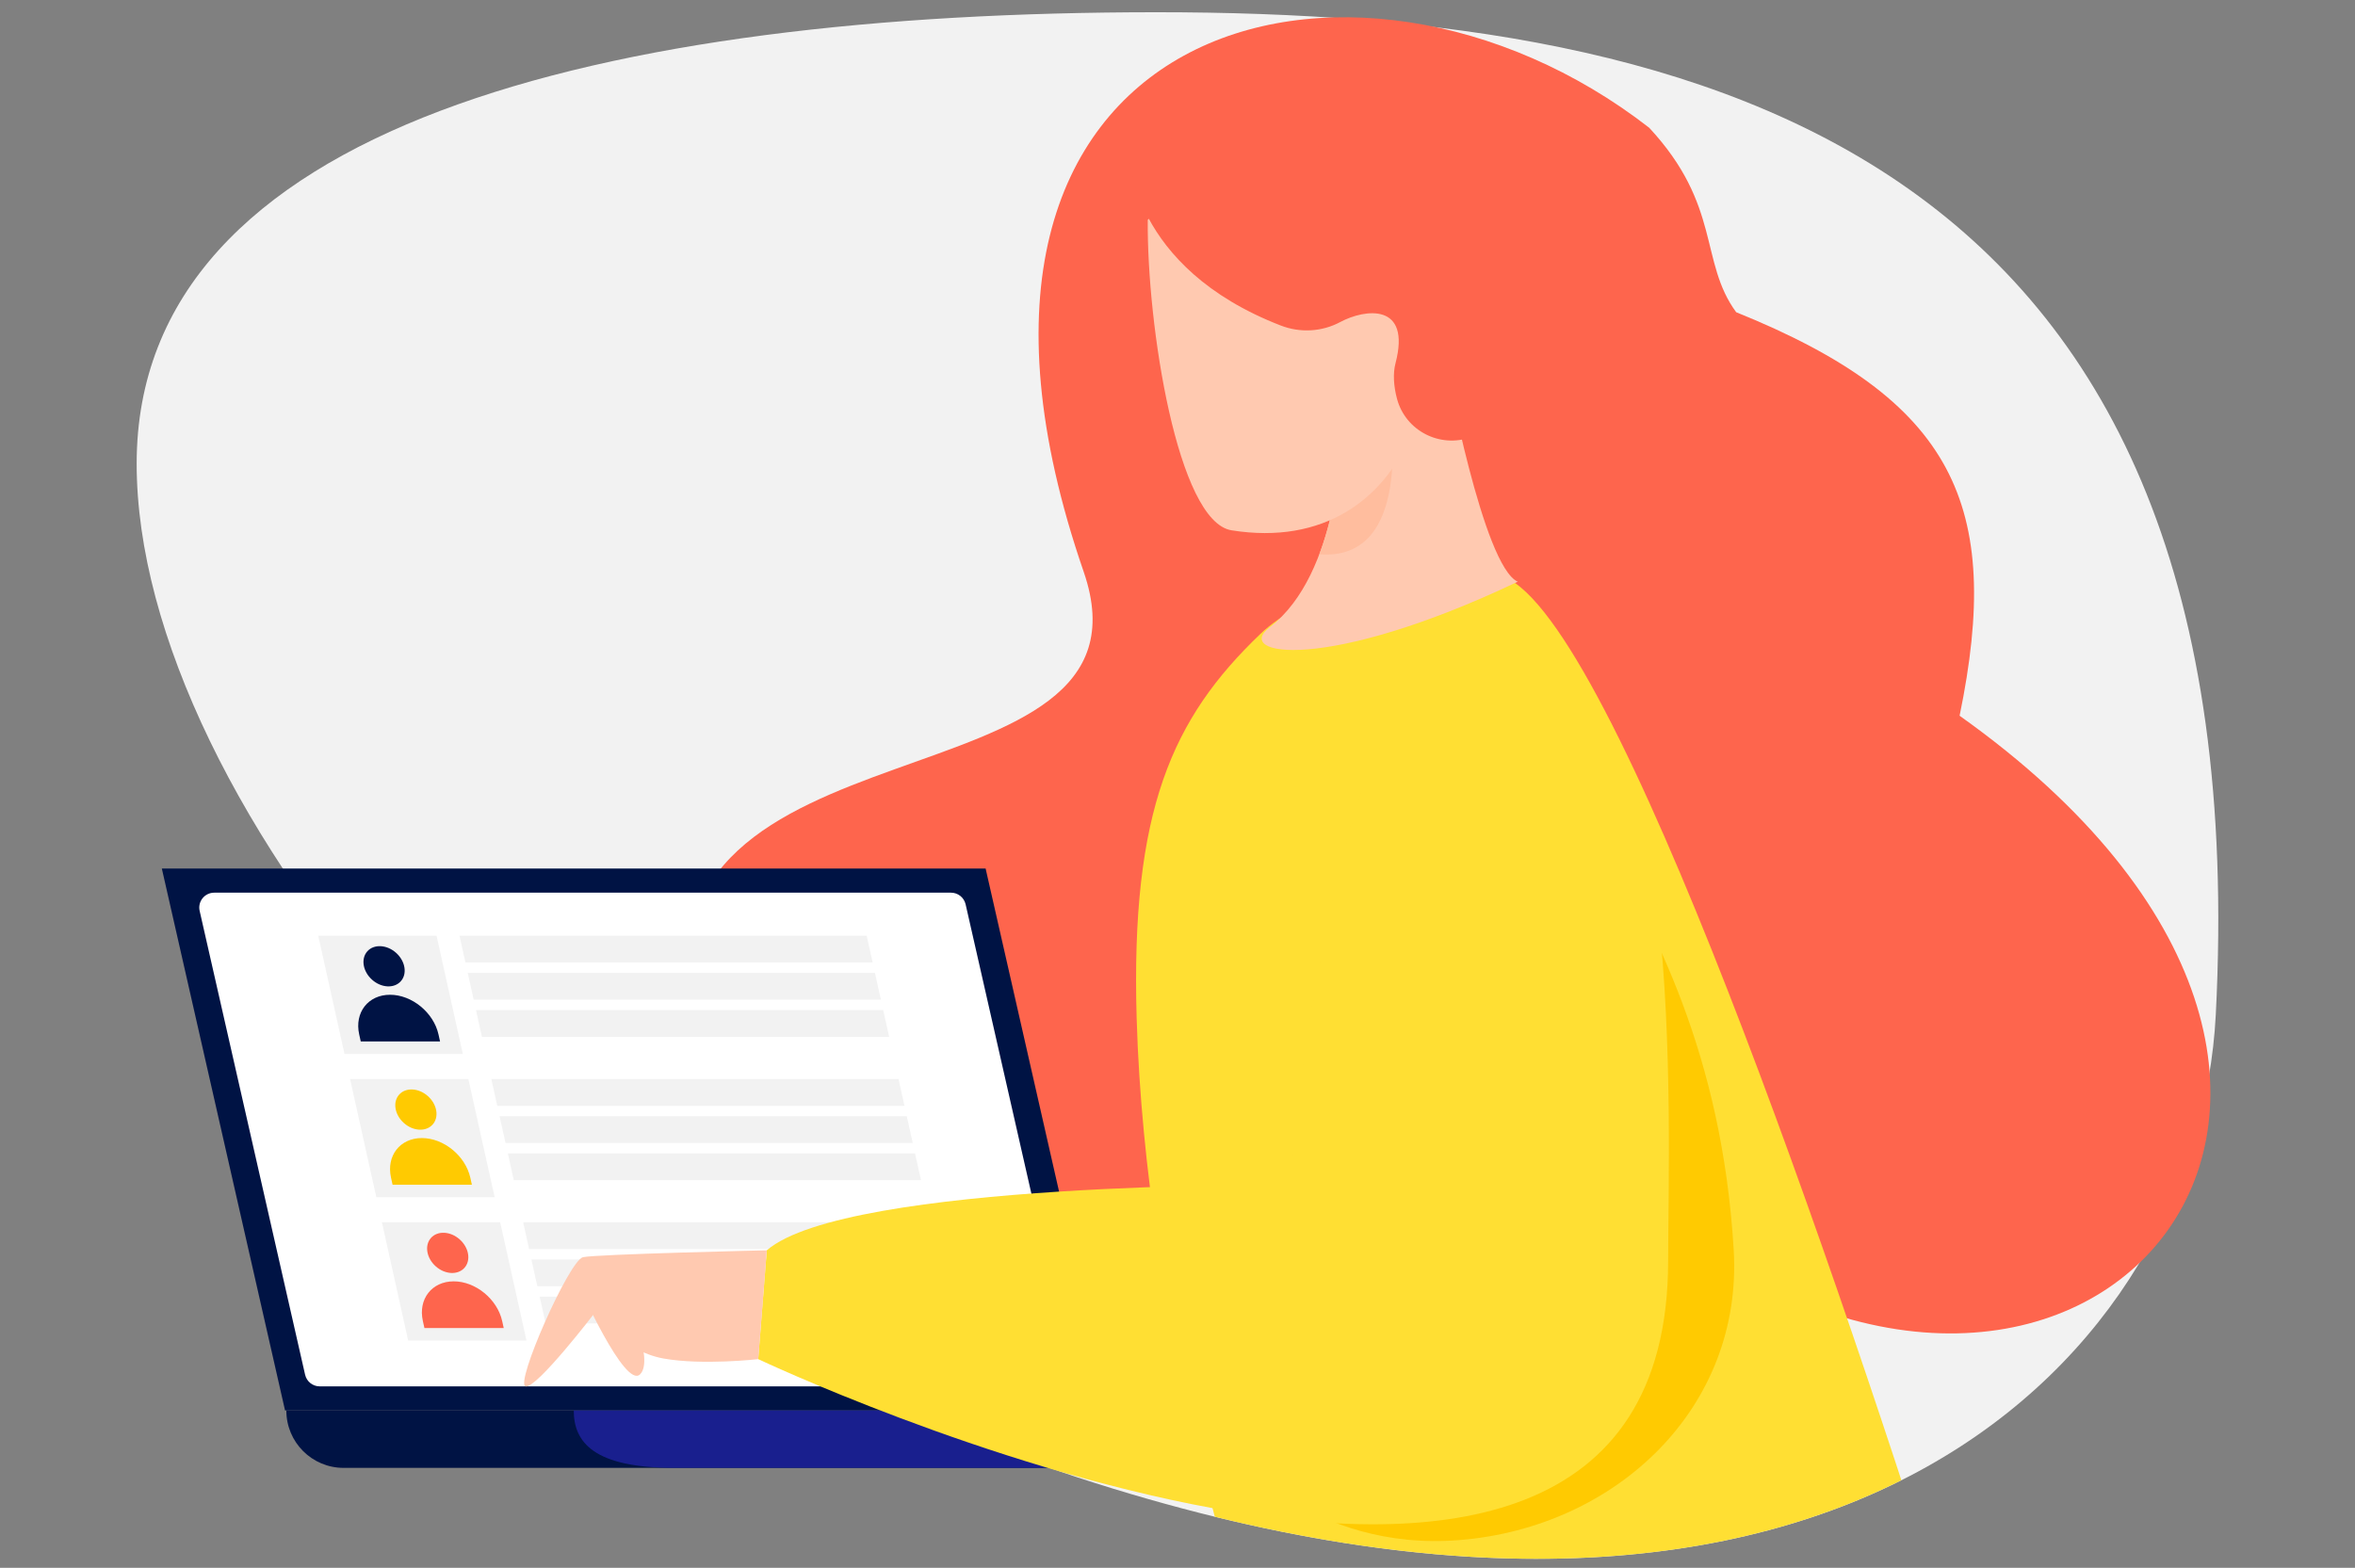 <?xml version="1.0" encoding="utf-8"?>
<!-- Generator: Adobe Illustrator 25.0.0, SVG Export Plug-In . SVG Version: 6.00 Build 0)  -->
<svg version="1.1" id="Layer_1" xmlns="http://www.w3.org/2000/svg" xmlns:xlink="http://www.w3.org/1999/xlink" x="0px" y="0px"
	 viewBox="0 0 452 301" style="enable-background:new 0 0 452 301;" xml:space="preserve">
<rect x="0" y="0" width="452" height="301" fill="#808080" stroke="none"/>
<style type="text/css">
	.st0{fill:#F2F2F2;}
	.st1{clip-path:url(#SVGID_2_);}
	.st2{fill:#B3B3B3;}
	.st3{fill:#CCCCCC;}
	.st4{fill:#001344;}
	.st5{fill:#191F8E;}
	.st6{fill:#FFFFFF;}
	.st7{fill:none;stroke:#FFCA01;stroke-width:7;stroke-linecap:round;stroke-linejoin:round;stroke-miterlimit:10;}
	.st8{fill:none;stroke:#E6E6E6;stroke-width:7;stroke-linecap:round;stroke-linejoin:round;stroke-miterlimit:10;}
	.st9{fill:#E6E6E6;}
	.st10{display:none;fill:#001344;}
	.st11{display:none;fill:#061D5E;}
	.st12{display:none;fill:#F2F2F2;}
	.st13{clip-path:url(#SVGID_4_);}
	.st14{fill:#FFDF33;}
	.st15{fill:#282828;}
	.st16{fill:#D64B36;}
	.st17{fill:#FE654D;}
	.st18{fill:#006B62;}
	.st19{fill:#2F2F2F;}
	.st20{fill:#FFC9B0;}
	.st21{fill:#755752;}
	.st22{fill:#E35A45;}
	.st23{clip-path:url(#SVGID_6_);}
	.st24{fill:#FFCA01;}
	.st25{fill:#001959;}
	.st26{fill:none;stroke:#001344;stroke-width:2.435;stroke-linecap:round;stroke-linejoin:round;stroke-miterlimit:10;}
	.st27{fill:none;stroke:#E6E6E6;stroke-width:2.435;stroke-linecap:round;stroke-linejoin:round;stroke-miterlimit:10;}
	.st28{fill:#FFB19F;}
	.st29{display:none;fill:#FFC9B0;}
	.st30{display:none;fill:#755752;}
	.st31{clip-path:url(#SVGID_8_);}
	.st32{fill:#FFBD9E;}
	.st33{clip-path:url(#SVGID_10_);}
	.st34{fill:#00665E;}
	.st35{fill:#00786E;}
	.st36{fill:#715955;}
	.st37{clip-path:url(#SVGID_12_);}
	.st38{opacity:0.2;fill:#FFFFFF;}
	.st39{clip-path:url(#SVGID_14_);}
	.st40{clip-path:url(#SVGID_16_);}
	.st41{fill:none;stroke:#FE654D;stroke-width:14;stroke-linecap:round;stroke-linejoin:round;stroke-miterlimit:10;}
	.st42{fill:none;stroke:#FE654D;stroke-width:14;stroke-linecap:round;stroke-miterlimit:10;}
	.st43{clip-path:url(#SVGID_18_);}
	.st44{fill:#999999;}
	.st45{fill:#FFDECF;}
	.st46{clip-path:url(#SVGID_20_);fill:#3B87F8;}
	.st47{fill:#164FA1;}
	.st48{fill:#3B87F8;}
	.st49{clip-path:url(#SVGID_22_);}
	.st50{fill:#001D66;}
	.st51{opacity:0.76;fill:#FFFFFF;}
	.st52{clip-path:url(#SVGID_24_);}
	.st53{clip-path:url(#SVGID_26_);}
	.st54{fill:#ECECEC;}
	.st55{fill:#DCDCDC;}
	.st56{fill:#C8C8C8;}
	.st57{fill:#FFB999;}
	.st58{fill:none;}
</style>
<g>
	<path class="st0" d="M26.23,89.03c0-65.06,90.03-86.68,195.8-86.68s211.78,26.68,203.25,192.46
		c-3.34,64.97-71.65,136.85-218.58,88.79C106.08,250.68,26.23,154.08,26.23,89.03z"/>
	<g>
		<defs>
			<path id="SVGID_13_" d="M8.46,90.23c0-65.06,119.59-104,225.36-104s185.77,42.33,198.64,207.83
				c3.57,45.96-16.29,43.92-31.72,62.2c-29.17,34.54-84.8,55.93-170.11,34.3c-7.73-1.96-15.71-4.28-23.93-6.96
				c0,0-132.15,22.38-167.26-8.51C-4.99,235.99,8.46,126.57,8.46,90.23z"/>
		</defs>
		<clipPath id="SVGID_2_">
			<use xlink:href="#SVGID_13_"  style="overflow:visible;"/>
		</clipPath>
		<g class="st1">
			<path class="st17" d="M316.54,24.53c-56.68-44.06-145.29-21.29-108.55,85.23c16.16,46.85-87.58,25.66-75.18,85.61
				c30.6,53.68,110.37,46.45,129.19,20.89c12.9-17.52,20.31-9.74,58.55,19.26c80.27,60.9,156.08-26.65,55.56-98.11
				c8.38-40.52-1.19-60.64-42.88-77.47C326.13,50.26,330.42,39.48,316.54,24.53z"/>
			<g>
				<g>
					<polygon class="st4" points="212.82,270.78 54.71,270.78 31.06,166.74 189.17,166.74 					"/>
					<path class="st6" d="M202.77,266.16H61.36c-1.34,0-2.5-0.93-2.8-2.23l-20.24-89.05c-0.41-1.8,0.96-3.5,2.8-3.5h141.41
						c1.34,0,2.5,0.93,2.8,2.23l20.24,89.05C205.98,264.45,204.61,266.16,202.77,266.16z"/>
					<path class="st4" d="M54.96,270.82c0,6.07,4.92,10.99,10.99,10.99h165.69l11.03,0c-6.09,0-11.03-4.94-11.03-11.03H54.96V270.82
						z"/>
					<path class="st5" d="M231.89,270.78H110.12c0,6.09,3.82,11.03,19.3,11.03h121.42v-3.57
						C250.84,274.12,242.35,270.78,231.89,270.78z"/>
				</g>
				<g>
					<g>
						<g>
							<polygon class="st0" points="88.83,202.34 66.12,202.34 61.08,179.64 83.79,179.64 							"/>
							
								<ellipse transform="matrix(0.667 -0.745 0.745 0.667 -113.652 116.717)" class="st4" cx="73.73" cy="185.49" rx="3.46" ry="4.31"/>
							<path class="st4" d="M84.46,199.94H69.24l-0.3-1.35c-0.93-4.2,1.72-7.61,5.92-7.61h0c4.2,0,8.36,3.41,9.3,7.61L84.46,199.94z
								"/>
						</g>
						<polygon class="st0" points="167.49,184.78 89.33,184.78 88.19,179.64 166.34,179.64 						"/>
						<polygon class="st0" points="169.07,191.93 90.92,191.93 89.77,186.78 167.93,186.78 						"/>
						<polygon class="st0" points="170.66,199.07 92.5,199.07 91.36,193.92 169.51,193.92 						"/>
					</g>
					<g>
						<g>
							<polygon class="st0" points="94.94,229.85 72.23,229.85 67.19,207.15 89.89,207.15 							"/>
							
								<ellipse transform="matrix(0.667 -0.745 0.745 0.667 -132.114 130.431)" class="st24" cx="79.84" cy="213" rx="3.46" ry="4.31"/>
							<path class="st24" d="M90.57,227.45H75.35l-0.3-1.35c-0.93-4.2,1.72-7.61,5.92-7.61h0c4.2,0,8.36,3.41,9.3,7.61L90.57,227.45
								z"/>
						</g>
						<polygon class="st0" points="173.6,212.29 95.44,212.29 94.3,207.15 172.45,207.15 						"/>
						<polygon class="st0" points="175.18,219.43 97.03,219.43 95.88,214.29 174.04,214.29 						"/>
						<polygon class="st0" points="176.77,226.57 98.61,226.57 97.47,221.43 175.62,221.43 						"/>
					</g>
					<g>
						<g>
							<polygon class="st0" points="101.05,257.36 78.34,257.36 73.3,234.65 96,234.65 							"/>
							
								<ellipse transform="matrix(0.667 -0.745 0.745 0.667 -150.577 144.145)" class="st17" cx="85.95" cy="240.51" rx="3.46" ry="4.31"/>
							<path class="st17" d="M96.68,254.96H81.46l-0.3-1.35c-0.93-4.2,1.72-7.61,5.92-7.61h0c4.2,0,8.36,3.41,9.3,7.61L96.68,254.96
								z"/>
						</g>
						<polygon class="st0" points="179.7,239.8 101.55,239.8 100.41,234.65 178.56,234.65 						"/>
						<polygon class="st0" points="181.29,246.94 103.13,246.94 101.99,241.8 180.15,241.8 						"/>
						<polygon class="st0" points="182.88,254.08 104.72,254.08 103.58,248.94 181.73,248.94 						"/>
					</g>
				</g>
			</g>
			<path class="st14" d="M239.12,311.51c0,0-19.24-56.95-20.96-116.04c-1.16-39.92,6.83-57.57,23.71-73.73
				c8.37-8.01,24.75-12.59,44.9-11.44c19.84,1.14,62.55,124.03,86.98,201.21H239.12z"/>
			<path class="st20" d="M277.57,70.2c0,0,7.06,38.5,13.74,41.48c-36.95,17.56-54.69,14.16-47.62,8.75
				c13.45-10.31,13.79-36.64,13.79-36.64L277.57,70.2z"/>
			<path class="st32" d="M266.74,79.29l-9.36,6.75c-0.26,3.92-1.14,12.37-4.16,20.37C271.47,107.88,266.74,79.29,266.74,79.29z"/>
			<path class="st24" d="M269.42,230.07c0,0,6.19-47.08,27.22-69.53c2.71-2.9,6.53-2.47,11.11,0.43c9.42,17.33,22.71,40.87,25,78.94
				c1.82,30.25-22.41,53.32-52.62,55.76c-28.43,2.3-44.01-17.11-44.01-17.11L269.42,230.07z"/>
			<path class="st14" d="M145.52,260.93c0,0,174.52,82.59,174.65-18.79c0.04-27.86,3.47-111.11-25.88-116.46
				c-5.17-0.94-16.41,1.32-20.49,4.62c-20.05,16.23-26.07,97.15-26.07,97.15s-85.2-0.67-100.56,12.59L145.52,260.93z"/>
			<g>
				<path class="st20" d="M236.37,101.81c35.41,5.67,46.09-35.39,30.13-56.29c-10.2-9.04-35.47-13.44-46.21-3.32
					C220.11,62.37,226,100.15,236.37,101.81z"/>
			</g>
			<path class="st17" d="M216.75,29.66c0,0,0.12,21.63,29.08,32.84c3.71,1.44,7.9,1.21,11.4-0.67c4.76-2.55,13.67-3.75,10.61,7.92
				c-0.52,1.98-0.35,4.42,0.3,6.85c1.65,6.12,8.23,9.48,14.19,7.33l0,0l-12.22-42.64C270.11,41.29,250.52,14.05,216.75,29.66z"/>
		</g>
	</g>
	<g>
		<path class="st20" d="M147.17,240.04c0,0-32.62,0.74-35.27,1.32c-2.65,0.58-13.17,24.39-11.01,24.8
			c2.16,0.41,13.33-14.2,13.33-14.2s5.06,7.4,13.11,8.85c7.53,1.35,18.21,0.12,18.21,0.12L147.17,240.04z"/>
		<path class="st20" d="M111.1,246.79c0,0,8.83,19.89,11.74,17.07c2.92-2.83-2.9-15.39-2.9-15.39L111.1,246.79z"/>
	</g>
</g>
</svg>
